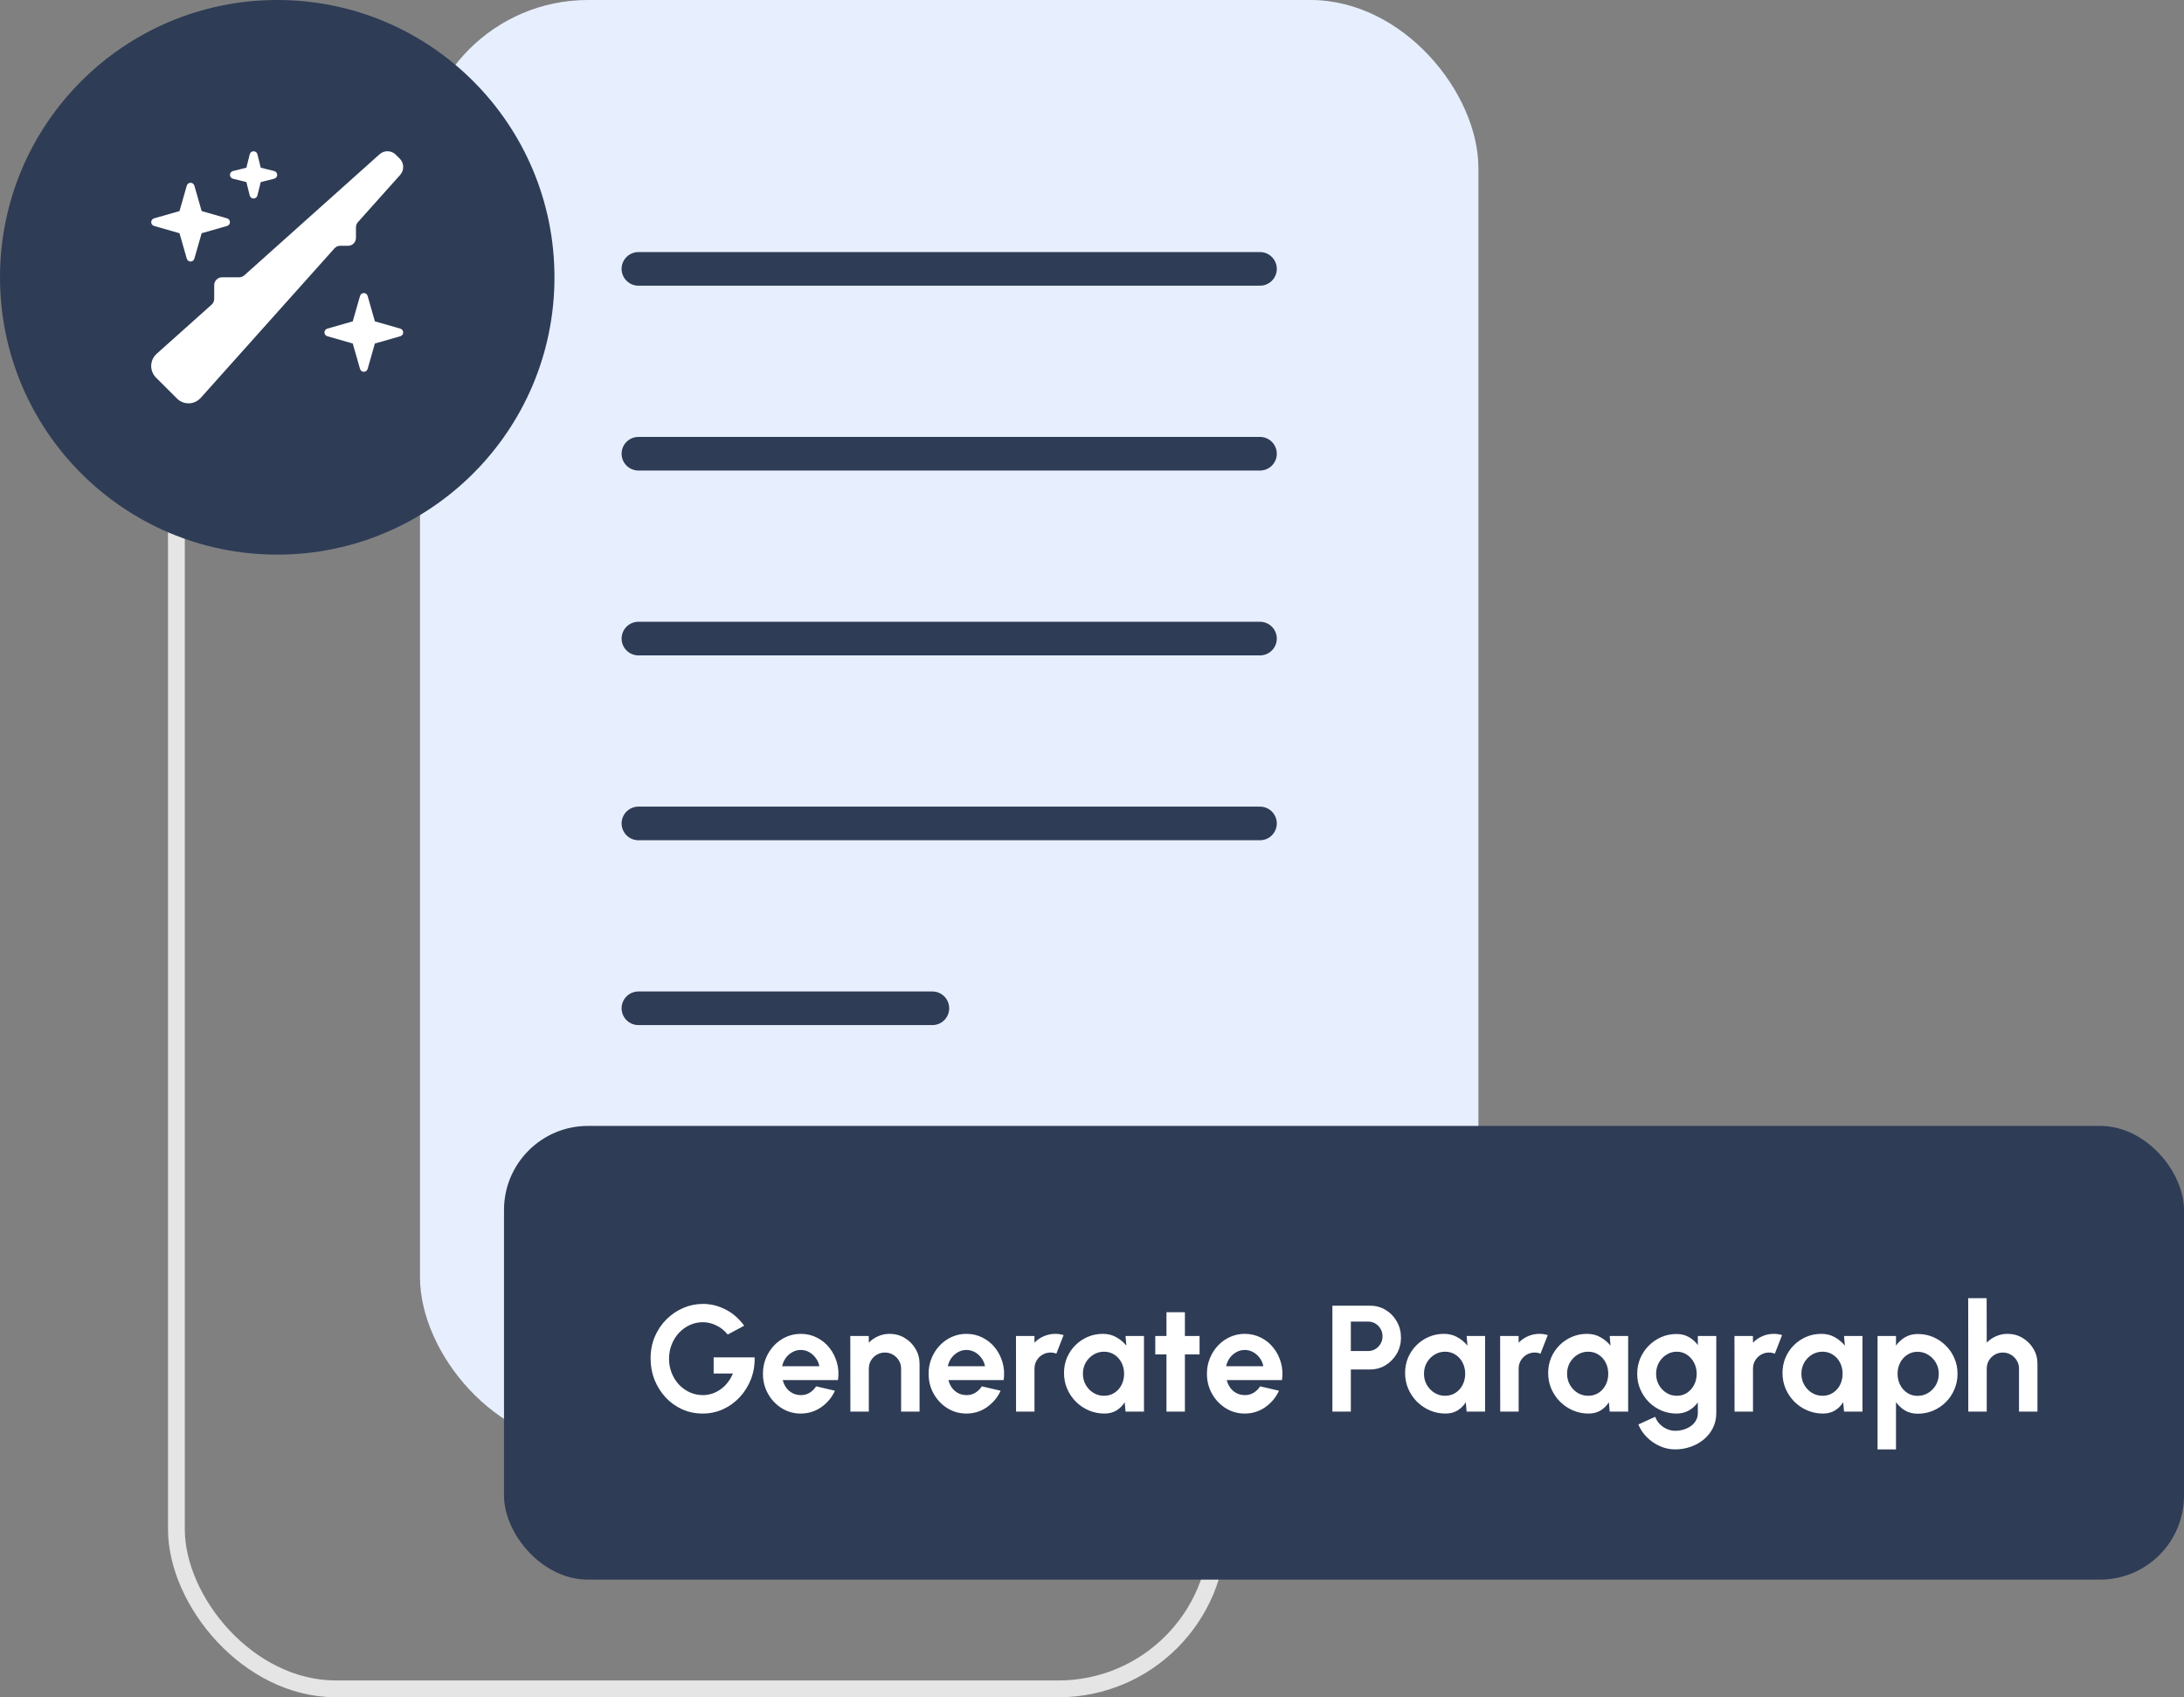 <svg width="130" height="101" viewBox="0 0 130 101" fill="none" xmlns="http://www.w3.org/2000/svg">
<rect x="0" y="0" width="130" height="101" fill="#808080" stroke="none"/>
<rect x="10.5" y="15.5" width="62" height="85" rx="9.5" stroke="#E5E5E5"/>
<rect x="25" width="63" height="86" rx="10" fill="#E7EFFF"/>
<line x1="38" y1="16" x2="75" y2="16" stroke="#2E3C56" stroke-width="2" stroke-linecap="round"/>
<line x1="38" y1="27" x2="75" y2="27" stroke="#2E3C56" stroke-width="2" stroke-linecap="round"/>
<line x1="38" y1="38" x2="75" y2="38" stroke="#2E3C56" stroke-width="2" stroke-linecap="round"/>
<line x1="38" y1="49" x2="75" y2="49" stroke="#2E3C56" stroke-width="2" stroke-linecap="round"/>
<line x1="38" y1="60" x2="55.5" y2="60" stroke="#2E3C56" stroke-width="2" stroke-linecap="round"/>
<circle cx="16.502" cy="16.502" r="16.502" fill="#2E3C56"/>
<g clip-path="url(#clip0_1490_649)">
<path d="M22.594 9.179C22.872 8.93 23.297 8.942 23.561 9.206L23.795 9.44C24.059 9.704 24.07 10.129 23.821 10.407L21.308 13.216C21.231 13.301 21.188 13.413 21.188 13.53V14.157C21.188 14.415 20.977 14.626 20.719 14.626H20.256C20.121 14.626 19.995 14.681 19.907 14.781L11.95 23.675C11.763 23.883 11.499 24.001 11.221 24.001C10.963 24.001 10.714 23.898 10.532 23.713L9.284 22.468C9.103 22.284 9 22.038 9 21.78C9 21.502 9.117 21.238 9.325 21.053L12.595 18.13C12.694 18.042 12.75 17.913 12.75 17.781V16.969C12.75 16.712 12.961 16.501 13.219 16.501H14.232C14.347 16.501 14.458 16.457 14.546 16.381L22.594 9.179ZM21.656 17.438C21.762 17.438 21.852 17.508 21.882 17.608L22.315 19.123L23.83 19.556C23.93 19.586 24 19.676 24 19.782C24 19.887 23.93 19.978 23.83 20.008L22.315 20.441L21.882 21.956C21.852 22.055 21.762 22.126 21.656 22.126C21.551 22.126 21.46 22.055 21.431 21.956L20.997 20.441L19.482 20.008C19.383 19.978 19.312 19.887 19.312 19.782C19.312 19.676 19.383 19.586 19.482 19.556L20.997 19.123L21.431 17.608C21.46 17.508 21.551 17.438 21.656 17.438ZM11.569 11.046L12.003 12.56L13.518 12.994C13.617 13.023 13.688 13.114 13.688 13.219C13.688 13.325 13.617 13.416 13.518 13.445L12.003 13.879L11.569 15.393C11.54 15.493 11.449 15.563 11.344 15.563C11.238 15.563 11.148 15.493 11.118 15.393L10.685 13.879L9.17 13.445C9.07 13.416 9 13.325 9 13.219C9 13.114 9.07 13.023 9.17 12.994L10.685 12.56L11.118 11.046C11.148 10.946 11.238 10.876 11.344 10.876C11.449 10.876 11.54 10.946 11.569 11.046ZM15.094 9.001C15.202 9.001 15.296 9.074 15.322 9.179L15.521 9.979L16.321 10.178C16.427 10.205 16.5 10.299 16.5 10.407C16.5 10.515 16.427 10.609 16.321 10.635L15.521 10.835L15.322 11.634C15.296 11.74 15.202 11.813 15.094 11.813C14.985 11.813 14.892 11.74 14.865 11.634L14.666 10.835L13.866 10.635C13.761 10.609 13.688 10.515 13.688 10.407C13.688 10.299 13.761 10.205 13.866 10.178L14.666 9.979L14.865 9.179C14.892 9.074 14.985 9.001 15.094 9.001Z" fill="white"/>
</g>
<rect x="30" y="67" width="100" height="27" rx="5" fill="#2E3C56"/>
<path d="M41.822 84.117C41.384 84.117 40.976 84.031 40.598 83.861C40.223 83.689 39.896 83.454 39.617 83.154C39.338 82.851 39.119 82.503 38.96 82.11C38.804 81.714 38.726 81.291 38.726 80.841C38.726 80.367 38.81 79.932 38.978 79.536C39.149 79.14 39.382 78.796 39.676 78.505C39.97 78.215 40.303 77.99 40.675 77.831C41.05 77.671 41.44 77.592 41.845 77.592C42.298 77.592 42.737 77.698 43.163 77.912C43.592 78.121 43.97 78.447 44.297 78.888L43.316 79.415C43.115 79.168 42.884 78.986 42.623 78.865C42.365 78.743 42.101 78.681 41.831 78.681C41.567 78.681 41.314 78.735 41.071 78.843C40.831 78.951 40.616 79.104 40.427 79.302C40.241 79.497 40.094 79.728 39.986 79.995C39.878 80.259 39.824 80.549 39.824 80.864C39.824 81.16 39.877 81.441 39.982 81.705C40.087 81.966 40.231 82.195 40.414 82.394C40.6 82.588 40.814 82.742 41.057 82.853C41.3 82.963 41.561 83.019 41.84 83.019C42.026 83.019 42.208 82.99 42.385 82.933C42.565 82.874 42.733 82.788 42.889 82.677C43.048 82.566 43.189 82.431 43.312 82.272C43.438 82.113 43.543 81.933 43.627 81.732H42.479V80.773H44.918C44.93 81.233 44.858 81.663 44.702 82.065C44.546 82.467 44.326 82.823 44.041 83.132C43.756 83.441 43.424 83.682 43.046 83.856C42.668 84.03 42.26 84.117 41.822 84.117ZM47.663 84.117C47.249 84.117 46.871 84.01 46.529 83.797C46.19 83.585 45.918 83.298 45.714 82.938C45.513 82.578 45.413 82.18 45.413 81.746C45.413 81.418 45.471 81.112 45.588 80.828C45.705 80.54 45.866 80.287 46.07 80.072C46.277 79.853 46.517 79.681 46.79 79.558C47.063 79.436 47.354 79.374 47.663 79.374C48.014 79.374 48.335 79.449 48.626 79.599C48.92 79.746 49.169 79.948 49.373 80.207C49.577 80.465 49.725 80.758 49.818 81.088C49.911 81.418 49.932 81.763 49.881 82.124H46.592C46.634 82.291 46.703 82.443 46.799 82.578C46.895 82.71 47.016 82.817 47.163 82.897C47.31 82.975 47.477 83.016 47.663 83.019C47.855 83.022 48.029 82.977 48.185 82.884C48.344 82.788 48.476 82.659 48.581 82.497L49.701 82.758C49.518 83.157 49.245 83.484 48.882 83.739C48.519 83.991 48.113 84.117 47.663 84.117ZM46.556 81.3H48.77C48.737 81.12 48.666 80.958 48.558 80.814C48.453 80.667 48.323 80.55 48.167 80.463C48.011 80.376 47.843 80.332 47.663 80.332C47.483 80.332 47.316 80.376 47.163 80.463C47.01 80.547 46.88 80.662 46.772 80.809C46.667 80.954 46.595 81.117 46.556 81.3ZM54.735 81.156V84H53.637V81.444C53.637 81.267 53.594 81.106 53.507 80.963C53.42 80.816 53.303 80.7 53.156 80.616C53.012 80.529 52.851 80.486 52.674 80.486C52.497 80.486 52.335 80.529 52.188 80.616C52.044 80.7 51.929 80.816 51.842 80.963C51.758 81.106 51.716 81.267 51.716 81.444V84H50.618L50.613 79.5H51.711L51.716 79.9C51.869 79.739 52.052 79.611 52.265 79.518C52.478 79.422 52.707 79.374 52.953 79.374C53.28 79.374 53.579 79.455 53.849 79.617C54.119 79.776 54.333 79.99 54.492 80.26C54.654 80.528 54.735 80.826 54.735 81.156ZM57.524 84.117C57.11 84.117 56.732 84.01 56.39 83.797C56.051 83.585 55.779 83.298 55.575 82.938C55.374 82.578 55.274 82.18 55.274 81.746C55.274 81.418 55.332 81.112 55.449 80.828C55.566 80.54 55.727 80.287 55.931 80.072C56.138 79.853 56.378 79.681 56.651 79.558C56.924 79.436 57.215 79.374 57.524 79.374C57.875 79.374 58.196 79.449 58.487 79.599C58.781 79.746 59.03 79.948 59.234 80.207C59.438 80.465 59.586 80.758 59.679 81.088C59.772 81.418 59.793 81.763 59.742 82.124H56.453C56.495 82.291 56.564 82.443 56.66 82.578C56.756 82.71 56.877 82.817 57.024 82.897C57.171 82.975 57.338 83.016 57.524 83.019C57.716 83.022 57.89 82.977 58.046 82.884C58.205 82.788 58.337 82.659 58.442 82.497L59.562 82.758C59.379 83.157 59.106 83.484 58.743 83.739C58.38 83.991 57.974 84.117 57.524 84.117ZM56.417 81.3H58.631C58.598 81.12 58.527 80.958 58.419 80.814C58.314 80.667 58.184 80.55 58.028 80.463C57.872 80.376 57.704 80.332 57.524 80.332C57.344 80.332 57.177 80.376 57.024 80.463C56.871 80.547 56.741 80.662 56.633 80.809C56.528 80.954 56.456 81.117 56.417 81.3ZM60.479 84L60.475 79.5H61.573L61.577 79.9C61.73 79.739 61.913 79.611 62.126 79.518C62.339 79.422 62.569 79.374 62.815 79.374C62.98 79.374 63.145 79.398 63.31 79.446L62.878 80.553C62.764 80.508 62.65 80.486 62.536 80.486C62.359 80.486 62.197 80.529 62.05 80.616C61.906 80.7 61.79 80.816 61.703 80.963C61.619 81.106 61.577 81.267 61.577 81.444V84H60.479ZM66.996 79.5H68.094V84H66.996L66.947 83.442C66.824 83.643 66.66 83.806 66.457 83.933C66.255 84.055 66.017 84.117 65.741 84.117C65.408 84.117 65.096 84.054 64.805 83.928C64.514 83.802 64.257 83.628 64.035 83.406C63.816 83.184 63.644 82.927 63.518 82.636C63.395 82.346 63.334 82.034 63.334 81.701C63.334 81.379 63.392 81.078 63.509 80.796C63.629 80.514 63.795 80.266 64.008 80.053C64.222 79.841 64.468 79.674 64.746 79.554C65.025 79.434 65.326 79.374 65.647 79.374C65.944 79.374 66.209 79.44 66.443 79.572C66.68 79.704 66.881 79.872 67.046 80.076L66.996 79.5ZM65.714 83.059C65.948 83.059 66.155 83.001 66.335 82.884C66.515 82.767 66.656 82.609 66.758 82.412C66.86 82.21 66.911 81.99 66.911 81.75C66.911 81.507 66.86 81.287 66.758 81.088C66.656 80.888 66.513 80.728 66.331 80.612C66.15 80.495 65.945 80.436 65.714 80.436C65.483 80.436 65.272 80.496 65.079 80.616C64.891 80.733 64.739 80.891 64.625 81.088C64.514 81.287 64.459 81.507 64.459 81.75C64.459 81.993 64.516 82.213 64.629 82.412C64.743 82.609 64.895 82.767 65.084 82.884C65.276 83.001 65.486 83.059 65.714 83.059ZM71.403 80.598H70.53V84H69.432V80.598H68.766V79.5H69.432V78.087H70.53V79.5H71.403V80.598ZM74.091 84.117C73.677 84.117 73.299 84.01 72.957 83.797C72.618 83.585 72.347 83.298 72.143 82.938C71.942 82.578 71.841 82.18 71.841 81.746C71.841 81.418 71.9 81.112 72.017 80.828C72.134 80.54 72.294 80.287 72.498 80.072C72.705 79.853 72.945 79.681 73.218 79.558C73.491 79.436 73.782 79.374 74.091 79.374C74.442 79.374 74.763 79.449 75.054 79.599C75.348 79.746 75.597 79.948 75.801 80.207C76.005 80.465 76.154 80.758 76.247 81.088C76.34 81.418 76.361 81.763 76.31 82.124H73.02C73.062 82.291 73.131 82.443 73.227 82.578C73.323 82.71 73.445 82.817 73.592 82.897C73.739 82.975 73.905 83.016 74.091 83.019C74.283 83.022 74.457 82.977 74.613 82.884C74.772 82.788 74.904 82.659 75.009 82.497L76.13 82.758C75.947 83.157 75.674 83.484 75.311 83.739C74.948 83.991 74.541 84.117 74.091 84.117ZM72.984 81.3H75.198C75.165 81.12 75.095 80.958 74.987 80.814C74.882 80.667 74.751 80.55 74.595 80.463C74.439 80.376 74.271 80.332 74.091 80.332C73.911 80.332 73.745 80.376 73.592 80.463C73.439 80.547 73.308 80.662 73.2 80.809C73.095 80.954 73.023 81.117 72.984 81.3ZM79.309 84V77.7H81.559C81.901 77.7 82.21 77.785 82.487 77.957C82.766 78.127 82.986 78.357 83.148 78.645C83.31 78.933 83.391 79.249 83.391 79.594C83.391 79.948 83.307 80.269 83.139 80.558C82.974 80.843 82.752 81.07 82.473 81.242C82.194 81.409 81.889 81.493 81.559 81.493H80.407V84H79.309ZM80.407 80.395H81.442C81.599 80.395 81.741 80.356 81.87 80.278C81.999 80.201 82.101 80.096 82.176 79.963C82.254 79.832 82.293 79.684 82.293 79.522C82.293 79.358 82.254 79.209 82.176 79.077C82.101 78.945 81.999 78.84 81.87 78.762C81.741 78.684 81.599 78.645 81.442 78.645H80.407V80.395ZM87.299 79.5H88.397V84H87.299L87.25 83.442C87.127 83.643 86.963 83.806 86.759 83.933C86.558 84.055 86.32 84.117 86.044 84.117C85.711 84.117 85.399 84.054 85.108 83.928C84.817 83.802 84.56 83.628 84.338 83.406C84.119 83.184 83.947 82.927 83.821 82.636C83.698 82.346 83.636 82.034 83.636 81.701C83.636 81.379 83.695 81.078 83.812 80.796C83.932 80.514 84.098 80.266 84.311 80.053C84.524 79.841 84.77 79.674 85.049 79.554C85.328 79.434 85.628 79.374 85.949 79.374C86.246 79.374 86.512 79.44 86.746 79.572C86.983 79.704 87.184 79.872 87.349 80.076L87.299 79.5ZM86.017 83.059C86.251 83.059 86.458 83.001 86.638 82.884C86.818 82.767 86.959 82.609 87.061 82.412C87.163 82.21 87.214 81.99 87.214 81.75C87.214 81.507 87.163 81.287 87.061 81.088C86.959 80.888 86.816 80.728 86.633 80.612C86.453 80.495 86.248 80.436 86.017 80.436C85.786 80.436 85.574 80.496 85.382 80.616C85.193 80.733 85.042 80.891 84.928 81.088C84.817 81.287 84.761 81.507 84.761 81.75C84.761 81.993 84.818 82.213 84.932 82.412C85.046 82.609 85.198 82.767 85.387 82.884C85.579 83.001 85.789 83.059 86.017 83.059ZM89.298 84L89.294 79.5H90.392L90.396 79.9C90.549 79.739 90.732 79.611 90.945 79.518C91.158 79.422 91.388 79.374 91.634 79.374C91.799 79.374 91.964 79.398 92.129 79.446L91.697 80.553C91.583 80.508 91.469 80.486 91.355 80.486C91.178 80.486 91.016 80.529 90.869 80.616C90.725 80.7 90.609 80.816 90.522 80.963C90.438 81.106 90.396 81.267 90.396 81.444V84H89.298ZM95.816 79.5H96.914V84H95.816L95.766 83.442C95.643 83.643 95.48 83.806 95.276 83.933C95.075 84.055 94.836 84.117 94.56 84.117C94.227 84.117 93.915 84.054 93.624 83.928C93.333 83.802 93.077 83.628 92.855 83.406C92.636 83.184 92.463 82.927 92.337 82.636C92.214 82.346 92.153 82.034 92.153 81.701C92.153 81.379 92.211 81.078 92.328 80.796C92.448 80.514 92.615 80.266 92.828 80.053C93.041 79.841 93.287 79.674 93.566 79.554C93.845 79.434 94.145 79.374 94.466 79.374C94.763 79.374 95.028 79.44 95.262 79.572C95.499 79.704 95.7 79.872 95.865 80.076L95.816 79.5ZM94.533 83.059C94.767 83.059 94.974 83.001 95.154 82.884C95.334 82.767 95.475 82.609 95.577 82.412C95.679 82.21 95.73 81.99 95.73 81.75C95.73 81.507 95.679 81.287 95.577 81.088C95.475 80.888 95.333 80.728 95.15 80.612C94.97 80.495 94.764 80.436 94.533 80.436C94.302 80.436 94.091 80.496 93.899 80.616C93.71 80.733 93.558 80.891 93.444 81.088C93.333 81.287 93.278 81.507 93.278 81.75C93.278 81.993 93.335 82.213 93.449 82.412C93.563 82.609 93.714 82.767 93.903 82.884C94.095 83.001 94.305 83.059 94.533 83.059ZM101.062 79.5H102.16V84.085C102.16 84.409 102.094 84.704 101.962 84.968C101.83 85.234 101.65 85.463 101.422 85.651C101.194 85.844 100.933 85.99 100.639 86.093C100.345 86.198 100.036 86.25 99.712 86.25C99.397 86.25 99.094 86.186 98.803 86.056C98.512 85.927 98.254 85.751 98.029 85.525C97.807 85.303 97.637 85.05 97.52 84.765L98.524 84.311C98.584 84.475 98.674 84.62 98.794 84.743C98.917 84.868 99.058 84.966 99.217 85.035C99.376 85.107 99.541 85.143 99.712 85.143C99.886 85.143 100.052 85.119 100.211 85.071C100.373 85.023 100.519 84.953 100.648 84.859C100.777 84.769 100.877 84.659 100.949 84.526C101.024 84.397 101.062 84.251 101.062 84.085V83.451C100.921 83.649 100.744 83.809 100.531 83.933C100.318 84.055 100.072 84.117 99.793 84.117C99.469 84.117 99.166 84.055 98.884 83.933C98.602 83.809 98.353 83.64 98.137 83.424C97.924 83.205 97.756 82.953 97.633 82.668C97.513 82.383 97.453 82.077 97.453 81.75C97.453 81.423 97.513 81.117 97.633 80.832C97.756 80.547 97.924 80.296 98.137 80.081C98.353 79.862 98.602 79.691 98.884 79.567C99.166 79.445 99.469 79.383 99.793 79.383C100.072 79.383 100.318 79.445 100.531 79.567C100.744 79.688 100.921 79.847 101.062 80.044V79.5ZM99.806 83.059C100.037 83.059 100.241 83.001 100.418 82.884C100.598 82.764 100.739 82.605 100.841 82.407C100.943 82.206 100.994 81.987 100.994 81.75C100.994 81.51 100.942 81.291 100.837 81.093C100.735 80.895 100.594 80.736 100.414 80.616C100.237 80.496 100.034 80.436 99.806 80.436C99.581 80.436 99.376 80.496 99.19 80.616C99.004 80.733 98.855 80.891 98.744 81.088C98.633 81.287 98.578 81.507 98.578 81.75C98.578 81.993 98.633 82.213 98.744 82.412C98.855 82.609 99.004 82.767 99.19 82.884C99.376 83.001 99.581 83.059 99.806 83.059ZM103.247 84L103.242 79.5H104.34L104.345 79.9C104.498 79.739 104.681 79.611 104.894 79.518C105.107 79.422 105.336 79.374 105.582 79.374C105.747 79.374 105.912 79.398 106.077 79.446L105.645 80.553C105.531 80.508 105.417 80.486 105.303 80.486C105.126 80.486 104.964 80.529 104.817 80.616C104.673 80.7 104.558 80.816 104.471 80.963C104.387 81.106 104.345 81.267 104.345 81.444V84H103.247ZM109.764 79.5H110.862V84H109.764L109.715 83.442C109.592 83.643 109.428 83.806 109.224 83.933C109.023 84.055 108.785 84.117 108.509 84.117C108.176 84.117 107.864 84.054 107.573 83.928C107.282 83.802 107.025 83.628 106.803 83.406C106.584 83.184 106.412 82.927 106.286 82.636C106.163 82.346 106.101 82.034 106.101 81.701C106.101 81.379 106.16 81.078 106.277 80.796C106.397 80.514 106.563 80.266 106.776 80.053C106.989 79.841 107.235 79.674 107.514 79.554C107.793 79.434 108.093 79.374 108.414 79.374C108.711 79.374 108.977 79.44 109.211 79.572C109.448 79.704 109.649 79.872 109.814 80.076L109.764 79.5ZM108.482 83.059C108.716 83.059 108.923 83.001 109.103 82.884C109.283 82.767 109.424 82.609 109.526 82.412C109.628 82.21 109.679 81.99 109.679 81.75C109.679 81.507 109.628 81.287 109.526 81.088C109.424 80.888 109.281 80.728 109.098 80.612C108.918 80.495 108.713 80.436 108.482 80.436C108.251 80.436 108.039 80.496 107.847 80.616C107.658 80.733 107.507 80.891 107.393 81.088C107.282 81.287 107.226 81.507 107.226 81.75C107.226 81.993 107.283 82.213 107.397 82.412C107.511 82.609 107.663 82.767 107.852 82.884C108.044 83.001 108.254 83.059 108.482 83.059ZM112.857 86.25H111.759V79.5H112.857V80.072C113.004 79.868 113.184 79.703 113.397 79.576C113.613 79.448 113.865 79.383 114.153 79.383C114.483 79.383 114.79 79.445 115.075 79.567C115.36 79.691 115.611 79.862 115.827 80.081C116.046 80.296 116.215 80.547 116.335 80.832C116.458 81.117 116.52 81.423 116.52 81.75C116.52 82.077 116.458 82.385 116.335 82.672C116.215 82.96 116.046 83.214 115.827 83.433C115.611 83.649 115.36 83.819 115.075 83.942C114.79 84.064 114.483 84.126 114.153 84.126C113.865 84.126 113.613 84.063 113.397 83.937C113.184 83.808 113.004 83.641 112.857 83.438V86.25ZM114.139 80.441C113.911 80.441 113.707 80.501 113.527 80.621C113.347 80.737 113.206 80.895 113.104 81.093C113.002 81.291 112.951 81.51 112.951 81.75C112.951 81.99 113.002 82.21 113.104 82.412C113.206 82.609 113.347 82.769 113.527 82.888C113.707 83.005 113.911 83.064 114.139 83.064C114.37 83.064 114.582 83.005 114.774 82.888C114.966 82.772 115.119 82.614 115.233 82.416C115.347 82.215 115.404 81.993 115.404 81.75C115.404 81.51 115.347 81.291 115.233 81.093C115.119 80.895 114.966 80.737 114.774 80.621C114.585 80.501 114.373 80.441 114.139 80.441ZM121.277 81.156V84H120.179V81.444C120.179 81.267 120.136 81.106 120.049 80.963C119.962 80.816 119.845 80.7 119.698 80.616C119.554 80.529 119.393 80.486 119.216 80.486C119.039 80.486 118.877 80.529 118.73 80.616C118.586 80.7 118.471 80.816 118.384 80.963C118.3 81.106 118.258 81.267 118.258 81.444V84H117.16L117.155 77.25H118.253L118.258 79.9C118.411 79.739 118.594 79.611 118.807 79.518C119.02 79.422 119.249 79.374 119.495 79.374C119.822 79.374 120.121 79.455 120.391 79.617C120.661 79.776 120.875 79.99 121.034 80.26C121.196 80.528 121.277 80.826 121.277 81.156Z" fill="white"/>
<defs>
<clipPath id="clip0_1490_649">
<rect width="15" height="15" fill="white" transform="translate(9 9)"/>
</clipPath>
</defs>
</svg>
